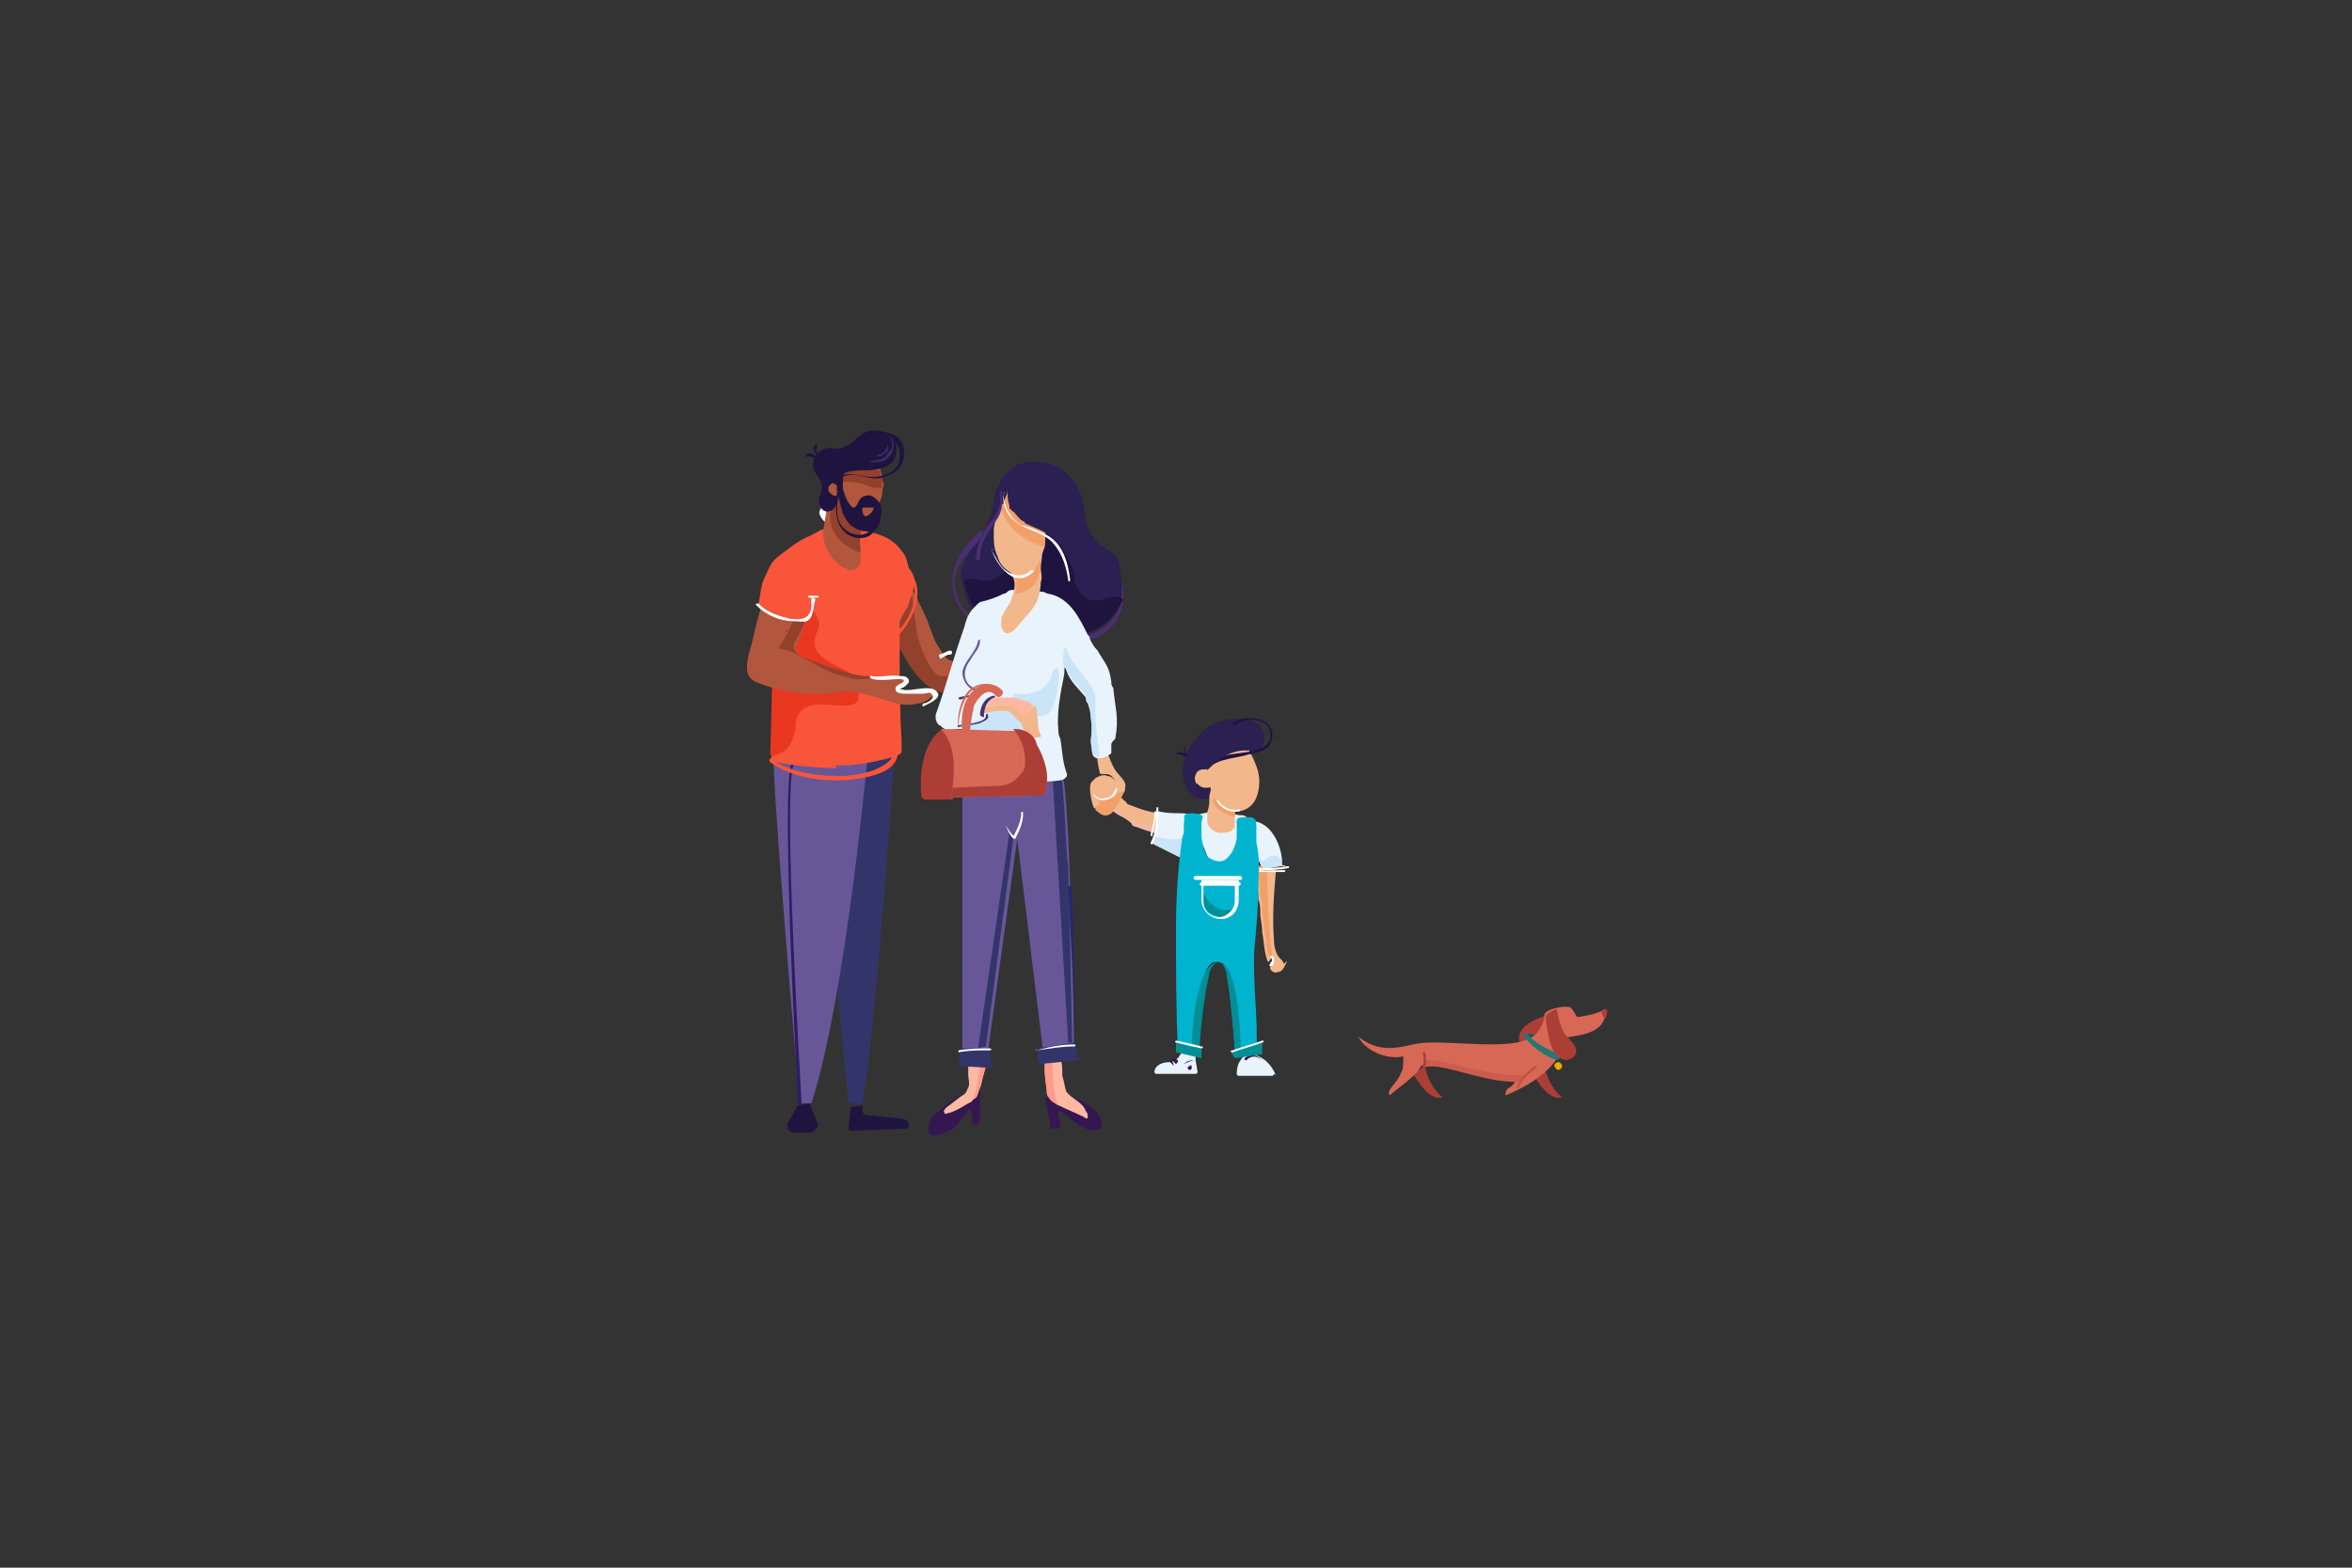 <?xml version="1.0" encoding="utf-8"?>
<!-- Generator: Adobe Illustrator 24.3.0, SVG Export Plug-In . SVG Version: 6.00 Build 0)  -->
<svg version="1.1" id="Layer_1" xmlns="http://www.w3.org/2000/svg" xmlns:xlink="http://www.w3.org/1999/xlink" x="0px" y="0px"
	 viewBox="0 0 120 80" style="enable-background:new 0 0 120 80;" xml:space="preserve">
<rect x="0" y="0" width="120" height="80" fill="#333333" stroke="none"/>
<style type="text/css">
	.st0{fill:#FFFFFF;}
	.st1{fill:#33356A;}
	.st2{fill:#675799;}
	.st3{fill:#2E1D66;}
	.st4{fill:#B2563D;}
	.st5{fill:#93402C;}
	.st6{fill:#F9553A;}
	.st7{fill:#1F1440;}
	.st8{fill:#EA371F;}
	.st9{fill:#372D5E;}
	.st10{fill:#AD3E36;}
	.st11{fill:#4A2F72;}
	.st12{fill:#F2B78B;}
	.st13{fill:#E8F3FC;}
	.st14{fill:#F2A068;}
	.st15{fill:#FFD1C5;}
	.st16{fill:#C9E5F7;}
	.st17{fill:#EFB6AB;}
	.st18{fill:#FFB9A3;}
	.st19{fill:#2A2051;}
	.st20{fill:#D76855;}
	.st21{fill:#341751;}
	.st22{fill:#FF9B8D;}
	.st23{fill:#00B4CF;}
	.st24{fill:#008F96;}
	.st25{fill:#25286A;}
	.st26{fill:#185B57;}
	.st27{fill:#237775;}
	.st28{fill:#CC5D4E;}
	.st29{fill:#C14F40;}
	.st30{fill:#EFA701;}
</style>
<g>
	<path class="st0" d="M42.3,26.7c0.2,0,0.5-0.2,0.5-0.5s-0.2-0.5-0.5-0.5c-0.2,0-0.5,0.2-0.5,0.5C41.9,26.5,42.1,26.7,42.3,26.7z"/>
	<path class="st1" d="M45.7,37.6c0,0-1,15.1-1.7,18.7h-0.7c0,0-1.8-16.8-1-18.4C43.2,36.5,45.7,37.6,45.7,37.6z"/>
	<path class="st2" d="M44.3,38.2c0,0-1.1,12.5-2.9,18.1h-0.6c0,0-1.6-18.2-1.3-18.1C42.5,38.7,44.3,38.2,44.3,38.2z"/>
	<path class="st3" d="M40.7,56.3h0.2c0-0.2-1-16.1-0.4-17.3l-0.1-0.1C39.8,40.1,40.7,55.6,40.7,56.3z"/>
	<path class="st4" d="M52.4,34.5c-0.3,0.3-0.5,0.5-0.9,0.4c-0.3,0-0.5,0-0.8,0c-0.5,0-0.9,0.1-1.3,0.2c-0.7,0.2-1.3,0.4-1.9,0
		c-0.6-0.4-1.1-1.1-1.4-1.7c-0.2-0.4-0.6-0.8-0.8-1.3c-0.1-0.2-0.2-0.5-0.3-0.7c-0.1-0.7,0.4-1.3,1.5-1.4c0.3,0.6,0.7,1.3,0.9,1.9
		c0.1,0.3,0.2,0.5,0.3,0.8c0.1,0.2,0.5,0.8,0.6,0.9c0.2,0.2,1.7,0.5,2.1,0.5c0.8,0,1.1-0.3,1.7,0.1C52.5,34.1,52.8,34.1,52.4,34.5z"
		/>
	<path class="st5" d="M50.7,34.9L50.7,34.9c-0.5,0-0.9,0.1-1.3,0.2c-0.7,0.2-1.3,0.4-1.9,0c-0.6-0.4-1.1-1.1-1.4-1.7
		c-0.2-0.4-0.6-0.8-0.8-1.3l1.2-1.9c0,0,0.2,1.6,0.3,2.2c0.1,0.5,0.7,2.1,1.2,2.1c0.5,0,0.8,0.2,1.6,0.1c0.7-0.1,1.3,0.1,1.3,0.1
		s0,0.2,0.1,0.3C50.9,34.8,50.8,34.9,50.7,34.9z"/>
	<path class="st6" d="M39.3,38.8c0.4,0.2,2.5,0.4,3.2,0.4c0.1,0,0.2,0,0.2,0L41,36.1l-0.7-1.3l-0.3-0.6L39.9,34l-0.2-0.4v-0.1
		l-0.1,1.2l-0.2,3.8L39.3,38.8z"/>
	<path class="st6" d="M42.4,27c-0.5-0.1-0.7,0.2-1.2,0.4s-1.1,0.7-1.5,1c-0.4,0.3-0.5,0.7-0.7,1.1c-0.2,0.4-0.2,0.9-0.3,1.3
		c0,0.1,0,0.2,0.1,0.2c0.1,0.1,0.1,0.1,0.2,0.1c0.6,0.4,1.4,0.5,2.1,0.4c-0.2,0.7-0.8,1.1-1,1.9c-0.1,0.5,0.2,1.2,0.2,1.6
		c0,0.3,0.1,0.6,0.2,0.8c0.3,1,0.6,2,0.8,3c1.4,0.5,2.9,0.2,4.4-0.2c0.1,0,0.1-0.1,0.2-0.1c0.1-0.1,0.1-0.1,0.1-0.2
		c0-0.2,0-0.3,0-0.5c-0.1-1.6-0.1-3.2-0.1-4.9c0-0.2,0-0.3,0-0.5c0-0.1,0-0.2,0-0.4c0-0.1,0-0.2,0-0.3c0-0.2,0.1-0.4,0.1-0.7
		c0-0.1,0.1-0.2,0.1-0.4c0-0.2,0.1-0.4,0.2-0.6c0.1-0.2,0.1-0.4,0.1-0.6c0-0.4-0.1-0.7-0.2-1c-0.3-0.5-0.7-0.9-1.3-1.1
		c-0.3-0.1-0.6-0.2-0.9-0.2c-0.2-0.1-0.5-0.1-0.7-0.2c-0.1-0.1-0.2-0.1-0.3-0.1C42.6,27,42.5,27.1,42.4,27z"/>
	<path class="st4" d="M43.9,28.2c0,0.3,0.1,0.6-0.2,0.8c-0.1,0.1-0.3,0.1-0.4,0.1c-0.1-0.1-0.2-0.1-0.4-0.2c-0.5-0.4-0.9-1-0.9-1.7
		c0-0.4,0.3-1.5,0.2-1.9l0.5-0.2l0.1-0.1L44,27C43.8,27.3,43.9,27.8,43.9,28.2L43.9,28.2z"/>
	<path class="st5" d="M43.9,28.2c-2.2-0.8-1.4-2.6-1.4-2.6c0.1-0.2,0.1-0.3,0.1-0.4l0.1-0.1L44,27C43.8,27.3,43.9,27.8,43.9,28.2z"
		/>
	<path class="st4" d="M45,25.3c-0.1,0.3-0.2,0.5-0.4,0.7c-0.3,0.2-0.8,0.2-1.1-0.1c-0.2-0.2-0.3-0.4-0.4-0.7
		c-0.1-0.3-0.2-0.5-0.2-0.8c0-0.2,0-0.5,0.1-0.7h0.1l1.8,0.1c0,0.2,0.1,0.4,0.1,0.5c0,0.1,0,0.2,0.1,0.4C45,25,45,25.2,45,25.3z"/>
	<path class="st5" d="M45,24.9c-0.2,0-0.5,0-0.7-0.1c-0.7-0.3-1.3-0.2-1.3-0.2l0.1-0.7l1.8,0.1c0,0.2,0.1,0.4,0.1,0.5
		C45,24.6,45,24.7,45,24.9z"/>
	<path class="st7" d="M42.7,24.9c-0.1-0.3,0.2-0.7,0.5-0.8c0.3-0.1,0.7-0.1,1-0.1c0.5,0,1.1-0.1,1.4-0.5c0.2-0.4,0.2-0.9-0.1-1.2
		s-0.8-0.4-1.2-0.3c-0.4,0.1-0.7,0.5-1,0.7c-0.2,0.1-0.4,0.2-0.6,0.2s-0.4-0.1-0.6,0c-0.5,0.1-0.8,0.8-0.5,1.2
		c0.1,0.2,0.2,0.3,0.3,0.5c0.1,0.2,0,0.5-0.1,0.8c-0.1,0.3,0.1,0.7,0.4,0.7c0.2,0,0.3-0.1,0.4-0.2c0.1-0.2,0.1-0.3,0.1-0.5
		c0-0.2,0-0.4,0.1-0.5V24.9z"/>
	<path class="st7" d="M41.8,23.4c-0.2-0.2-0.4-0.5-0.2-0.7c0-0.1,0.1,0,0.1,0.1C41.6,22.9,41.7,23.2,41.8,23.4
		C41.9,23.3,41.9,23.4,41.8,23.4z"/>
	<path class="st7" d="M41.6,23.4c-0.1-0.1-0.3-0.1-0.4-0.1c-0.1,0.1-0.1-0.1-0.1-0.1c0.2-0.1,0.4-0.1,0.5,0.1
		C41.7,23.3,41.7,23.4,41.6,23.4z"/>
	<path class="st7" d="M43.1,23.9c-0.1,0.4-0.1,0.7-0.1,1.1c0.1,0.4,0.2,0.7,0.5,0.9h0.1l0.1-0.1c0.1-0.2,0.2-0.5,0.5-0.5
		c0.2-0.1,0.5,0.1,0.7,0.4c0.1,0.2,0.1,0.5,0,0.8c0,0.2-0.1,0.4-0.2,0.5c-0.2,0.2-0.7,0.1-1,0c-0.1-0.1-0.2-0.1-0.3-0.2
		c-0.2-0.2-0.3-0.4-0.4-0.6c-0.2-0.7-0.4-1.4-0.2-2L43.1,23.9z"/>
	<path class="st4" d="M42.7,24.8c-0.1-0.1-0.2-0.2-0.3-0.1c-0.1,0.1-0.2,0.2-0.1,0.4c0.1,0.1,0.2,0.2,0.3,0.2c0.1,0,0.1,0,0.1,0
		V24.8z"/>
	<path class="st4" d="M44.5,25.9h-0.4c-0.1,0-0.1,0-0.1,0.1c0,0.2,0.1,0.6,0.5,0.1C44.6,25.9,44.6,25.9,44.5,25.9z"/>
	<path class="st7" d="M44,56.4v0.2c0,0.2,0.1,0.3,0.2,0.3l1.9,0.2c0.1,0,0.1,0.1,0.2,0.1c0.1,0.1,0.1,0.4-0.1,0.4l-2.8,0.1
		c-0.1,0-0.1-0.1-0.1-0.2l0.1-1L44,56.4z"/>
	<path class="st7" d="M41.3,56.3l0.4,1c0.1,0.2-0.1,0.4-0.3,0.5h-0.9c-0.2,0-0.4-0.2-0.3-0.5l0.5-0.9L41.3,56.3z"/>
	<path class="st8" d="M41.4,31.2c0.1-0.2,0.4,0.5,0.4,0.6c0,0.2-0.1,0.4-0.2,0.7c-0.3,1,1,1.4,1.7,1.8c0.1,0.1,0.1,0.1,0.1,0.2
		l-0.1,0.1c-0.5,0.1-1-0.1-1.5-0.1c-0.5-0.1-1.1-0.2-1.6-0.4C40,34,39.9,34,39.8,33.8c-0.2-0.4,0.1-0.8,0.3-1.2
		c0.1-0.2,0.2-0.4,0.4-0.4c0.1-0.1,0.2-0.1,0.3-0.2c0.1-0.1,0.2-0.2,0.4-0.3C41.2,31.5,41.3,31.4,41.4,31.2
		C41.4,31.2,41.4,31.2,41.4,31.2z"/>
	<path class="st8" d="M39.3,38.5c0.1,0.1,0.2,0.1,0.3,0c0.5-0.1,0.8-0.5,0.9-1c0.1-0.2,0.1-0.5,0.1-0.7c0.4-1.3,1.7-0.7,2.7-0.8
		c0.5-0.1,0.5-0.2,0.5-0.7c-1.8-0.3-2.8-0.4-3.5-0.5c-0.1,0-0.1,0-0.2,0c-0.3,0-0.5-0.1-0.7-0.1L39.3,38.5z"/>
	<path class="st7" d="M44.6,22c0.5,0,1,0.1,1.3,0.4c0.3,0.4,0.3,0.9,0.1,1.3c-0.2,0.4-0.7,0.6-1.1,0.7c-0.8,0.1-1.4-0.5-2.2,0.1
		c-0.1,0.1-0.1-0.1-0.1-0.1c0.8-0.5,1.5,0.1,2.3-0.1c0.5-0.1,1-0.4,1-1c0.1-0.8-0.7-1.1-1.4-1.1C44.6,22.1,44.6,22,44.6,22z"/>
	<path class="st7" d="M44.7,26.8c-0.1,0.7-0.9,0.8-1.4,0.5c-0.7-0.4-0.7-1.3-0.6-2.1c0-0.1,0.1-0.1,0.1,0c-0.1,0.5-0.2,1.3,0.2,1.7
		c0.4,0.5,1.4,0.6,1.6-0.2C44.6,26.7,44.7,26.7,44.7,26.8z"/>
	<path class="st9" d="M45.3,22.2c0.3,0.2,0.4,0.5,0.2,0.9c-0.2,0.4-0.5,0.5-1,0.5c-0.1,0-0.1-0.1,0-0.1c0.3,0,0.7-0.1,0.8-0.4
		C45.6,22.9,45.6,22.5,45.3,22.2C45.2,22.3,45.3,22.2,45.3,22.2z"/>
	<path class="st9" d="M45.3,22.6c0,0.2,0.1,0.4-0.1,0.5c-0.1,0.1-0.2,0.2-0.4,0.2c-0.1,0-0.1-0.1,0-0.1c0.2,0,0.3-0.1,0.4-0.3
		C45.3,22.8,45.3,22.7,45.3,22.6C45.3,22.5,45.3,22.5,45.3,22.6z"/>
	<path class="st0" d="M41.3,30.4c0.1,0,0.3,0,0.4,0c0.1,0,0.1,0.1,0,0.1c-0.1,0-0.3,0-0.4,0C41.2,30.5,41.2,30.4,41.3,30.4z"/>
	<path class="st4" d="M47.6,35.5c-0.2,0.2-0.5,0.4-0.8,0.4c-0.7,0.2-1.4-0.1-2-0.3c-0.5-0.1-1-0.3-1.4-0.3c-0.4,0-0.8,0-1.1,0.1
		c-1.2,0.1-2.4-0.1-3.5-0.5c-0.2-0.1-0.3-0.1-0.4-0.2c-0.4-0.3-0.3-0.8-0.2-1.3c0.3-1,0.4-1.9,0.8-2.8l1.3,0.4l0.5,0.2l0.2,0.1
		c0.1,0,0.2,0.1,0.2,0.1c0,0,0,0.1-0.1,0.1c-0.2,0.7-0.1,0.7-0.4,1.3c-0.1,0.1-0.1,0.2-0.1,0.4c0.1,0.2,0.2,0.3,0.4,0.4
		c0.4,0.2,0.8,0.3,1.3,0.5c0.7,0.2,1.4,0.5,2.1,0.5c0.1,0,0.1,0,0.2,0c0.6,0,1.2-0.1,1.7,0.1c0.1,0,0.1,0.2,0,0.2
		c-0.1,0.1-0.2,0.1-0.4,0.2c-0.1,0.1-0.1,0.2,0.1,0.2c0.5,0,1.1,0,1.6,0.1C47.7,35.3,47.7,35.5,47.6,35.5z"/>
	<path class="st5" d="M44.5,34.6c-0.5,0.1-1,0.1-1.5-0.1c-1.1-0.2-2.4-1.4-3.3-1.4c-0.9,0.1,0,0,0,0c0.3-0.4,0.8-1.4,0.9-1.8
		l0.1,0.1l0.4,0.2c-0.2,0.5-0.2,0.5-0.5,1.1c-0.1,0.1-0.1,0.2-0.1,0.4c0.1,0.2,0.2,0.3,0.4,0.4c0.4,0.2,0.8,0.3,1.3,0.5
		c0.7,0.2,1.4,0.5,2.1,0.5C44.4,34.6,44.4,34.6,44.5,34.6z"/>
	<path class="st0" d="M41.6,30.6c-0.1,0.3-0.1,0.8-0.3,1c-0.2,0.2-0.5,0.1-0.8,0.1c-0.7,0-1.4-0.3-1.9-0.8c-0.1-0.1,0-0.1,0.1-0.1
		c0.4,0.4,0.9,0.6,1.4,0.7c0.2,0.1,0.5,0.1,0.8,0c0.4-0.1,0.5-0.6,0.5-1C41.4,30.5,41.6,30.5,41.6,30.6z"/>
	<path class="st6" d="M39.1,31.1c0,0,0.8,0.5,1.6,0.5c0.8,0,0.7-0.8,0.7-0.8l-2.5-0.2l-0.1,0.3L39.1,31.1z"/>
	<path class="st6" d="M45.4,32.1c0.1,0.1,0.2,0.1,0.2,0.1c0.2-0.2,0.3-0.5,0.4-0.7c0.1-0.2,0.2-0.4,0.3-0.5c0.1-0.3,0.2-0.6,0.3-0.9
		c0.1-0.5,0.1-0.8-0.4-1.3c-2-1.9-0.8-0.3-1,0.1C44.9,29.5,44.9,30.3,45.4,32.1z"/>
	<path class="st6" d="M39.3,38.9c1.1,0.8,2.7,1,4,0.9c0.8-0.1,2.4-0.3,2.5-1.3c0-0.1-0.2-0.2-0.2-0.1c-0.1,0.5-0.6,0.7-1,0.9
		c-0.6,0.2-1.2,0.3-1.8,0.3c-1.2,0-2.5-0.2-3.5-0.9C39.3,38.7,39.2,38.8,39.3,38.9z"/>
	<path class="st6" d="M46.4,29.4c0.7,1-0.1,2.6-1,3.1c-0.1,0.1,0,0.2,0.1,0.2c0.9-0.6,1.8-2.4,1-3.4C46.5,29.2,46.3,29.3,46.4,29.4z
		"/>
	<path class="st0" d="M48,33.6c0.2-0.1,0.3-0.2,0.5-0.2c0.1,0,0.1-0.2,0-0.2c-0.2,0-0.4,0.2-0.6,0.2C47.9,33.5,48,33.7,48,33.6z"/>
	<path class="st0" d="M44.4,34.6c0.2,0.1,0.4,0.1,0.7,0.1c0.1,0,1-0.1,1,0c0.1,0.2-0.5,0.2-0.4,0.5c0,0.2,0.4,0.2,0.5,0.2
		c0.3,0,0.6,0,0.9,0c0.1,0,0.4-0.1,0.4,0c0.3,0.2-0.2,0.5-0.4,0.5c-0.1,0.1,0,0.2,0.1,0.1c0.2-0.1,0.9-0.4,0.6-0.7
		c-0.3-0.4-1.3,0-1.7-0.1c-0.4-0.1-0.1,0,0.1-0.2c0.1-0.1,0.1-0.1,0.1-0.1c0.1-0.1,0.1-0.2,0-0.3c-0.1-0.1-0.2-0.1-0.4-0.1
		c-0.5-0.1-1,0.1-1.4,0C44.4,34.4,44.4,34.6,44.4,34.6z"/>
	<path class="st5" d="M40.2,32.2C40.2,32.2,40.2,32.2,40.2,32.2C40.2,32.2,40.1,32.2,40.2,32.2L40.2,32.2L40.2,32.2L40.2,32.2
		L40.2,32.2L40.2,32.2L40.2,32.2L40.2,32.2L40.2,32.2L40.2,32.2L40.2,32.2L40.2,32.2L40.2,32.2L40.2,32.2L40.2,32.2L40.2,32.2
		l-0.1-0.1v0.1C40.1,32.3,40.1,32.3,40.2,32.2C40.1,32.3,40.1,32.3,40.2,32.2C40.2,32.3,40.2,32.2,40.2,32.2z M40.1,32.1L40.1,32.1
		L40.1,32.1L40.1,32.1L40.1,32.1z M40.2,32.3C40.2,32.3,40.1,32.3,40.2,32.3C40.1,32.3,40.1,32.3,40.2,32.3L40.2,32.3
		C40.1,32.3,40.1,32.3,40.2,32.3c-0.1-0.1-0.1-0.1-0.1-0.1c0,0,0,0,0.1,0l0,0V32.3L40.2,32.3L40.2,32.3L40.2,32.3L40.2,32.3
		L40.2,32.3L40.2,32.3L40.2,32.3L40.2,32.3L40.2,32.3L40.2,32.3L40.2,32.3L40.2,32.3L40.2,32.3C40.1,32.2,40.1,32.2,40.2,32.3
		L40.2,32.3C40.1,32.2,40.1,32.2,40.2,32.3L40.2,32.3L40.2,32.3C40.2,32.2,40.2,32.2,40.2,32.3L40.2,32.3L40.2,32.3
		C40.1,32.2,40.1,32.2,40.2,32.3C40.1,32.2,40.1,32.2,40.2,32.3L40.2,32.3C40.1,32.2,40.1,32.2,40.2,32.3
		C40.1,32.2,40.1,32.2,40.2,32.3L40.2,32.3C40.2,32.2,40.2,32.2,40.2,32.3C40.2,32.2,40.2,32.2,40.2,32.3
		C40.2,32.2,40.2,32.2,40.2,32.3z"/>
	<path class="st5" d="M40.1,32.3L40.1,32.3L40.1,32.3L40.1,32.3L40.1,32.3L40.1,32.3L40.1,32.3z"/>
	<path class="st5" d="M40.1,32.3L40.1,32.3L40.1,32.3L40.1,32.3z M40.1,32.3L40.1,32.3L40.1,32.3L40.1,32.3L40.1,32.3z"/>
	<path class="st5" d="M40.1,32.3L40.1,32.3L40.1,32.3C40.1,32.2,40.1,32.3,40.1,32.3z M40.1,32.3L40.1,32.3L40.1,32.3z"/>
	<path class="st5" d="M40.1,32.2C40.1,32.3,40.1,32.3,40.1,32.2C40.1,32.3,40.1,32.3,40.1,32.2z"/>
	<path class="st5" d="M40.1,32.3C40.1,32.3,40.2,32.3,40.1,32.3C40.2,32.3,40.2,32.3,40.1,32.3C40.2,32.3,40.2,32.3,40.1,32.3
		C40.1,32.2,40.1,32.2,40.1,32.3C40.2,32.2,40.2,32.2,40.1,32.3C40.2,32.2,40.2,32.2,40.1,32.3z M40.2,32.2
		C40.1,32.2,40.1,32.2,40.2,32.2L40.2,32.2z"/>
	<path class="st10" d="M48.1,37.2c0,0-1.3,0.6-1.1,3.4c0,0.1,0.1,0.2,0.2,0.2h1.4l0.7-1l-0.1-2L48.1,37.2z"/>
	<path class="st2" d="M49.1,53.7h1.3l1.5-10.9l1.3,10.7l1.6-0.2c0,0-0.2-13-0.6-13.7l-3.7,0.1l-1.4,1V53.7z"/>
	<path class="st11" d="M52.2,39.7v0.9c-0.1,0-0.1,0-0.2,0v-0.9H52.2z"/>
	<path class="st12" d="M65.6,49.2c-0.1,0.2-0.2,0.4-0.4,0.4c-0.2,0.1-0.4-0.1-0.4-0.2c0-0.1,0.1-0.2,0.1-0.2c0.1-0.1,0.1-0.2,0-0.2
		c0-0.1-0.1-0.1-0.1,0c0,0-0.1,0.1-0.1,0.1c-0.2-0.4-0.2-1-0.3-1.5c0-0.4-0.1-0.7-0.1-1c0-0.2,0-0.5-0.1-0.7c0-0.5-0.1-1-0.1-1.5
		c0-0.1,0-0.2,0-0.2l1,0.2c-0.1,1.2-0.2,2.4-0.1,3.6c0,0.3,0.1,0.7,0.3,0.9c0.1,0.1,0.2,0.2,0.2,0.3C65.7,49,65.7,49,65.6,49.2z"/>
	<path class="st13" d="M63.6,41.7c-0.1-0.1-0.2-0.1-0.3-0.1c-0.2,0-0.4-0.1-0.7-0.1c-0.5-0.1-0.9-0.1-1.6,0.1l0.1,0.1
		c0,0.2,0,0.5,0.1,0.8c0,0.2,0,0.4,0.1,0.5c0.1,0.2,0.2,0.4,0.3,0.7c0.1,0.2,0.2,0.4,0.4,0.5c0.2,0.1,0.4,0.2,0.6,0.2
		c0.3,0,0.5-0.2,0.7-0.5c0.2-0.2,0.2-0.5,0.3-0.8c0.1-0.2,0.1-0.5,0.1-0.7C63.8,42.1,63.8,41.8,63.6,41.7z"/>
	<path class="st14" d="M64.9,48.8c0,0-0.1,0.1-0.1,0.1c-0.2-0.4-0.2-1-0.3-1.5c0-0.4-0.1-0.7-0.1-1c0-0.2,0-0.5-0.1-0.7
		c0-0.5-0.1-1-0.1-1.5l0.4-0.1C64.7,44.1,64.6,46.2,64.9,48.8z"/>
	<path class="st0" d="M64.3,44.5c0.4,0,0.8,0,1.2,0c0.1,0,0.1-0.1,0-0.1c-0.4,0-0.8,0.1-1.2,0C64.2,44.4,64.2,44.5,64.3,44.5z"/>
	<path class="st13" d="M65.5,44.2c0,0-0.1,0-0.1,0c-0.2,0-0.5,0.1-0.8,0.1c-0.1,0-0.2,0-0.2-0.1c-0.1-0.1-0.1-0.1-0.1-0.1
		c0-0.1-0.1-0.2-0.1-0.2c0-0.1,0-0.2-0.1-0.2c0-0.1-0.1-0.2-0.1-0.3c0-0.1,0-0.1,0-0.1c-0.1-0.5-0.1-1-0.3-1.4c1-0.1,1.6,1,1.7,1.9
		c0,0.1,0,0.1,0,0.1c0,0.1,0,0.1,0,0.2S65.5,44.1,65.5,44.2C65.6,44.1,65.6,44.2,65.5,44.2z"/>
	<path class="st15" d="M59.3,42.6C59.3,42.6,59.3,42.7,59.3,42.6L59.3,42.6L59.3,42.6z"/>
	<path class="st16" d="M65.5,44.2c0,0-0.1,0-0.1,0c-0.2,0-0.5,0.1-0.8,0.1c-0.1,0-0.2,0-0.2-0.1c-0.1-0.1-0.1-0.1-0.1-0.1
		c0-0.1-0.1-0.2-0.1-0.2c0-0.1,0-0.2-0.1-0.2c0-0.1-0.1-0.2-0.1-0.3c0-0.1,0-0.1,0-0.1c0.1,0.2,0.4,0.8,0.5,0.6
		c0.2-0.2,0.5-0.3,0.7-0.2c0.1,0.1,0.1,0.1,0.2,0.1c0,0.1,0,0.1,0,0.2c0,0.1,0,0.1,0,0.2C65.6,44.1,65.6,44.2,65.5,44.2z"/>
	<path class="st12" d="M59.3,41.5v1.1l0,0l0,0c-0.4-0.1-0.8-0.2-1.3-0.4c-0.4-0.1-0.1-0.1-0.4-0.3c-0.4-0.3-0.4-0.2-0.8-0.5
		c-0.1-0.1,0.1-0.1,0.1-0.2c0,0,0,0,0-0.1s0-0.2,0.1-0.2c0.1-0.1,0.1-0.1,0.2-0.2l0.1,0.1c0.5,0.4-0.1,0.1,0.4,0.3
		S58.8,41.5,59.3,41.5z"/>
	<path class="st0" d="M64.3,44.4c0.5,0,1,0,1.4-0.1c0.1,0,0.1-0.1,0-0.1c-0.5,0.1-1,0.1-1.4,0.1C64.2,44.2,64.2,44.4,64.3,44.4z"/>
	<path class="st17" d="M59.2,42.2c0,0,0,0.2,0.1,0.4c-0.4-0.1-0.8-0.2-1.3-0.4c-0.4-0.1-0.1-0.1-0.4-0.3c-0.4-0.3-0.4-0.2-0.8-0.5
		c-0.1-0.1,0.1-0.1,0.1-0.2c0,0,0,0,0-0.1C57,41.4,57.3,42.1,59.2,42.2z"/>
	<path class="st13" d="M60.5,42.3c-0.1,0.1,0.1,0.3,0,0.4c-0.1,0.3-0.1,0.7-0.2,1.1c-0.4-0.2-1-0.5-1.4-0.7
		c-0.1-0.1-0.1-0.1-0.1-0.2c0-0.1,0.1-0.1,0.1-0.2c0.1-0.4,0.1-0.7,0.1-1.1c0-0.1,0.1-0.2,0.1-0.2c0.4,0.1,0.8,0.1,1.2,0.1
		c0.2,0,0.5,0.1,0.7,0.1C60.9,41.8,60.7,42.1,60.5,42.3z"/>
	<path class="st18" d="M56,38.4L56,38.4L56,38.4z"/>
	<path class="st12" d="M57.4,40.2c0,0.1,0,0.1,0,0.1s-0.1,0.2-0.1,0.2c-0.1,0.2-0.2,0.5-0.4,0.7c-0.1,0.1-0.1,0.2-0.1,0.2
		c-0.1,0.1-0.2,0.2-0.4,0.2s-0.3-0.1-0.4-0.2c0,0-0.1,0-0.1-0.1v-0.1c0.1-0.2,0.1-0.5,0.1-0.7c0.2,0,0.5-0.1,0.7-0.2
		c0.1-0.1,0.1-0.1,0.1-0.2c0.1-0.1,0.1-0.2,0.1-0.2c0-0.1-0.1-0.2-0.2-0.3c-0.1-0.1-0.2-0.1-0.4-0.1c0,0-0.1,0-0.1,0
		c-0.1,0-0.1-0.1-0.1-0.1c-0.1-0.4-0.1-0.7-0.2-1.1c0.2-0.1,0.4-0.1,0.5-0.1c0.2,0.4,0.3,0.8,0.5,1.1C57.2,39.7,57.5,39.9,57.4,40.2
		z"/>
	<path class="st11" d="M54.8,26c0.1,0.6,0.4,1.1,0.8,1.6c0.5,0.5,1.2,0.8,1.4,1.5c0.2,0.7,0.4,1.6-0.1,2.3c-0.4,0.7-1.2,1.1-2,1.1
		c-0.1,0-0.1,0.2,0,0.2c1.5,0.1,2.6-1.2,2.4-2.6c-0.1-0.8-0.4-1.4-1-1.9c-0.7-0.5-1.3-1.1-1.4-2C54.9,25.9,54.8,25.9,54.8,26z"/>
	<path class="st11" d="M50,27.1c-0.5,0.5-1.1,1.1-1.3,1.9c-0.3,1,0,1.9,0.8,2.6c0.1,0.1,0.2-0.1,0.1-0.1c-0.8-0.6-1.1-1.7-0.7-2.6
		c0.3-0.5,0.8-1,1.2-1.5C50.2,27.1,50.1,27,50,27.1z"/>
	<path class="st19" d="M57.2,30.7c0,0.1-0.1,0.1-0.1,0.2c-0.4,0.8-1.1,1.4-1.9,1.5c-0.5,0.1-1.1,0-1.6-0.1c-0.4-0.1-0.7-0.1-1-0.1
		l-2.8-0.9c-0.4-0.4-0.6-1-0.7-1.5c-0.1-0.4-0.1-0.7,0.1-1.1c0.1-0.1,0.1-0.3,0.2-0.4c0-0.1,0.1-0.1,0.1-0.2
		c0.2-0.2,0.4-0.4,0.5-0.6c0.1-0.1,0.1-0.1,0.1-0.2c0.5-0.7,0.5-1.4,0.7-2.2c0-0.1,0.1-0.2,0.1-0.2s0.1-0.1,0.1-0.2
		c0.1-0.2,0.2-0.4,0.4-0.6s0.4-0.2,0.5-0.4c0.7-0.2,1.4-0.2,2,0.1c0.6,0.3,1.1,0.9,1.3,1.6c0.2,0.7,0.1,1.4,0.5,1.9
		c0.3,0.5,0.8,0.7,1.3,1.1C57.2,29.1,57.3,29.9,57.2,30.7z"/>
	<path class="st1" d="M54.1,39.6h-0.4l0.8,13.6h0.2l-0.1-5c0,0-0.1-4.1-0.1-4.1C54.4,44.1,54.3,39.7,54.1,39.6z"/>
	<path class="st7" d="M57.3,30.6c0,0.1-0.1,0.1-0.1,0.2c-0.4,0.8-1.1,1.4-1.9,1.5c-0.5,0.1-1.1,0-1.6-0.1c-0.4-0.1-0.7-0.1-1-0.1
		l-2.8-0.9c-0.4-0.4-0.6-1-0.7-1.5c0.1-0.2,0.4-0.2,0.7-0.1c1.1,0.3,1.6-0.8,1.6-1.1c-0.1-0.2,1.9-1.2,1.9-1.2s0.4-0.3,0.8,0.5
		c0.5,0.7,0.6,1.2,0.6,1.7s0.7,1.4,1.4,1.1C56.7,30.4,57.2,30.4,57.3,30.6z"/>
	<path class="st13" d="M56.7,38.1c0,0.1,0,0.2,0,0.3c0,0.1-0.1,0.1-0.1,0.1c-0.1,0.1-0.1,0.1-0.1,0.1c-0.1,0-0.2,0.1-0.4,0.1
		c-0.1,0-0.2,0-0.3-0.1c-0.1-0.1-0.1-0.4-0.1-0.4c-0.1-0.5,0-0.4,0-1c0-0.1,0-0.2,0-0.2c-0.1-0.6,0-0.5-0.2-1.1
		c-0.1-0.1-0.1-0.2-0.1-0.3c-0.4-0.5-0.8-0.8-1-1.4c0-0.1-0.1-0.1-0.1-0.2c0,0.1,0,0.1,0,0.2c0,0.1,0,0.1,0,0.2
		c-0.2,1-0.4,2-0.3,2.9c0,0.1,0,0.2,0.1,0.4c0.1,0.6,0.1,1.1,0.3,1.7c0.1,0.2,0,0.3-0.2,0.4c-0.5,0.1-1.1,0.1-1.7,0.1
		c-0.1,0-0.2,0-0.3,0s-0.2,0-0.3,0c-0.7-0.1-1.3-0.2-1.9-0.4c-0.1-0.1-0.2-0.1-0.3-0.1c-0.2-0.2-0.2-0.5-0.2-0.8c0-0.2,0-0.4,0-0.7
		c0-0.2,0-0.4-0.1-0.5c-0.1-0.2-0.4-0.2-0.5-0.2c-0.2,0-0.5,0.1-0.7,0C48,37.1,48,37,47.9,37c-0.2-0.2-0.2-0.5-0.1-0.7
		c0.5-1.4,0.9-2.9,1.4-4.3c0.1-0.4,0.2-0.7,0.5-1c0.1-0.1,0.1-0.1,0.2-0.2c0.1-0.1,0.2-0.1,0.2-0.1c0.4-0.1,0.7-0.2,1.1-0.4
		c0.1,0,0.2-0.1,0.2-0.1c0.1-0.1,0.2-0.1,0.4-0.1c0.1,0,0.2-0.1,0.4-0.1c0.1,0,0.2,0,0.4,0.1c0.2,0,0.4,0.1,0.6,0.1
		c0.1,0,0.2,0.1,0.3,0.1c1.1,0.2,1.6,1.3,2,2.1c0.1,0.1,0.1,0.1,0.1,0.2c0.1,0.2,0.2,0.4,0.4,0.6c0.4,0.7,0.6,0.8,0.7,1.6
		c0,0.1,0,0.2,0.1,0.3c0.1,1.1,0.3,1.5,0.1,2.6C56.7,37.9,56.7,37.9,56.7,38.1z"/>
	<path class="st14" d="M57.4,40.3c0,0.1-0.1,0.2-0.1,0.2c-0.1,0.2-0.2,0.5-0.4,0.7c-0.1,0.1-0.1,0.2-0.1,0.2
		c-0.1,0.1-0.2,0.2-0.4,0.2s-0.3-0.1-0.4-0.2c0,0-0.1,0-0.1-0.1v-0.1c0.1-0.2,0.1-0.5,0.1-0.7c0.2,0,0.5-0.1,0.7-0.2
		C56.9,40.5,57.2,40.5,57.4,40.3z"/>
	<path class="st16" d="M52.1,37.5l0.4-0.3L51.8,36l-1.3,0.2l-0.3,0.5l-1,0.2l0.1,0.6L52.1,37.5z"/>
	<path class="st16" d="M51.8,35.4c0.5,0.1,1.7,0,1.9-1.1c0,0,0.2-0.4,0.3-0.1c0.1,0.4-0.1,1.8-0.5,2.2c-0.4,0.4-1.6-0.1-1.8-0.8
		C51.6,35.5,51.7,35.4,51.8,35.4z"/>
	<path class="st12" d="M53.1,29c0,0.2,0.1,0.5,0,0.7c0,0.4-0.1,0.7-0.2,1c-0.1,0.2-0.3,0.5-0.5,0.7c-0.2,0.2-0.4,0.5-0.7,0.8
		c-0.2,0.1-0.4,0.2-0.5,0c-0.2-0.2-0.1-0.5-0.1-0.7c0.1-0.2,0.2-0.4,0.4-0.7c0.1-0.1,0.1-0.3,0.2-0.5c0.1-0.4,0.1-0.7-0.1-1
		c0-0.1-0.1-0.2-0.1-0.2l1.5-1.3C53.3,28.2,53.1,28.6,53.1,29z"/>
	<path class="st14" d="M51.8,30.3c0.1-0.4,0.1-0.7-0.1-1l1.3-1.1C53.4,30,52.1,30.3,51.8,30.3z"/>
	<path class="st12" d="M53.3,27.9c-0.1,0.3-0.2,0.6-0.3,0.8c-0.1,0.1-0.1,0.2-0.2,0.4c-0.3,0.3-0.8,0.4-1.1,0.2
		c-0.4-0.2-0.7-0.5-0.8-0.9c-0.2-0.4-0.2-0.8-0.2-1.3c0-0.5,0.3-1,0.5-1.5c0.2-0.3,0.3-0.5,0.4-0.7l1.5,0.7
		C53.3,26.4,53.4,27.1,53.3,27.9z"/>
	<path class="st14" d="M53.3,27.9c-1.7-0.4-2.2-1.7-2.3-2.2c0.2-0.3,0.3-0.5,0.4-0.7l1.5,0.7C53.3,26.4,53.4,27.1,53.3,27.9z"/>
	<path class="st19" d="M50.3,27.7c-0.1-0.8,0.5-1.3,0.8-1.9c0,0,0-0.1,0.1-0.1c0-0.2,0.2-0.4,0.2-0.7v-0.1c0-0.1,0-0.1,0.1-0.2
		c0,0.1-0.1,0.1-0.1,0.2v0.1c0,0.3,0,0.5,0.1,0.8c0,0,0,0,0,0.1c0,0.1,0.1,0.1,0.1,0.1s0,0.1,0.1,0.1c0.2,0.2,0.3,0.4,0.5,0.5
		c0,0,0.1,0,0.1,0.1c0.4,0.2,1,0.4,1.4,0.7c0.5,0.4,0.8,1.1,1.1,1.8c0.3-0.1,0.5-0.4,0.5-0.7c0-0.3-0.1-0.7-0.3-0.9
		c-0.7-1.2-1.4-2.5-2.6-3.1c-0.1-0.1-0.2-0.1-0.4-0.1s-0.2,0.1-0.4,0.1c-0.2,0.1-0.4,0.4-0.4,0.5c0,0.1-0.1,0.1-0.1,0.2
		c0,0.1,0,0.2-0.1,0.2c-0.1,0.8-1.3,1.6-0.5,2.5L50.3,27.7z"/>
	<path class="st0" d="M51.2,25.2c-0.1,0.9,0.5,1.5,1.3,1.8c0.5,0.2,1,0.4,1.3,0.8c0.4,0.5,0.6,1.1,0.7,1.8c0,0.1,0.1,0.1,0.1,0
		c-0.1-0.9-0.4-1.9-1.2-2.3c-0.4-0.2-0.8-0.4-1.3-0.5C51.5,26.4,51.2,25.8,51.2,25.2C51.3,25.1,51.2,25.1,51.2,25.2z"/>
	<path class="st11" d="M51,25.2c0.1,0.4,0,0.7-0.2,1.1c-0.1,0.2-0.4,0.4-0.5,0.7c-0.3,0.5-0.5,1-0.5,1.5c0,0.1,0.2,0.1,0.2,0
		c0-0.8,0.4-1.3,0.8-1.9c0.3-0.4,0.4-0.9,0.3-1.4C51.2,25,51,25,51,25.2z"/>
	<path class="st20" d="M53.3,40.5c0,0.1-0.1,0.1-0.2,0.1l-4.6,0.1c0,0,0.1-0.2,0.1-0.5c0.1-0.8,0.2-2.2-0.6-3l3.6,0.1h0.1
		c0.5,0,1,0.3,1.1,0.8C53.3,38.7,53.6,39.6,53.3,40.5z"/>
	<path class="st18" d="M53.1,37.6C53,37.6,53,37.6,53.1,37.6c-0.2,0-0.4,0.1-0.5,0c-0.2-0.1-0.4-0.4-0.5-0.7
		c-0.1-0.1-0.2-0.2-0.4-0.4c0-0.1-0.1-0.1-0.1-0.1c0,0-0.1-0.1-0.1-0.1c-0.4-0.1-0.9,0-1.3,0.1c0-0.1,0-0.2,0.1-0.3
		c0.1-0.2,0.2-0.4,0.4-0.5c0.2,0,0.4,0,0.5,0c0.1,0,0.3,0,0.4,0c0.2,0,0.5,0.1,0.8,0.2c0.1,0,0.2,0.1,0.2,0.1l0.1,0.1
		c0.1,0.1,0.1,0.2,0.1,0.4c0.1,0.4,0,0.8,0.2,1.1C53.1,37.5,53.1,37.6,53.1,37.6z"/>
	<path class="st19" d="M62,40.6c-0.2,0.2-0.7,0.2-1,0.1c-0.3-0.2-0.5-0.5-0.6-0.8c-0.1-0.4-0.1-0.7,0-1c0.2-0.7,0.6-1.3,1.1-1.7
		s1.3-0.6,1.9-0.5c0.4,0.1,0.7,0.1,0.9,0.4c0.2,0.2,0.3,0.7,0.1,1c-0.1,0.2-0.3,0.2-0.5,0.3c-0.2,0.1-0.4,0.1-0.6,0.1
		c-0.3,0.1-0.7,0.2-0.9,0.4c-0.2,0.1-0.4,0.3-0.5,0.5C61.8,39.6,61.9,40.1,62,40.6L62,40.6z"/>
	<path class="st12" d="M61.9,39.4c-0.2-0.1-0.4-0.2-0.7-0.1c-0.2,0.1-0.3,0.4-0.2,0.6c0,0,0,0.1,0.1,0.1c0.1,0.1,0.2,0.2,0.4,0.2
		c0.1,0,0.3,0,0.4-0.1c0.1,0,0.1-0.1,0.2-0.1L61.9,39.4z"/>
	<path class="st12" d="M63,41.7c0,0.1,0,0.2,0,0.4c0,0.1,0,0.2-0.1,0.2c-0.1,0.2-0.4,0.2-0.7,0.2c-0.1,0-0.3-0.1-0.4-0.2
		c-0.1-0.1-0.2-0.2-0.2-0.4s0-0.3,0-0.5c0.1-0.2,0.1-0.5,0.1-0.7c0-0.2,0.1-0.4,0.1-0.5l1,0.2C63,40.9,63,41.4,63,41.7z"/>
	<path class="st12" d="M57,40c-0.1-0.2-0.3-0.4-0.5-0.4c-0.2-0.1-0.4,0-0.6,0.1c-0.1,0.1-0.1,0.1-0.2,0.2c-0.2,0.2,0,1.1,0.1,1.3
		c0.1,0.2,0.1-0.2,0.3-0.1c0-0.1,0-0.1,0-0.2v-0.1c0,0,0,0,0.1,0c0.2,0,0.5-0.1,0.7-0.2c0.1,0,0.1-0.1,0.1-0.1
		C57,40.3,57,40.2,57,40z"/>
	<path class="st14" d="M63,41.7c-0.3-0.1-1-0.3-1.1-0.8c0-0.2,0.1-0.4,0.1-0.5l1,0.2C63,40.9,63,41.4,63,41.7z"/>
	<path class="st12" d="M63.6,38.1c0.2,0.3,0.4,0.7,0.5,1c0.2,0.5,0.2,1.1,0,1.6c-0.2,0.5-0.7,0.8-1.3,0.7c-0.4-0.1-0.7-0.4-0.9-0.8
		c-0.2-0.4-0.2-0.8-0.3-1.2c-0.1-0.4-0.1-0.8,0-1.3L63.6,38.1z"/>
	<path class="st7" d="M61.7,39.2c0.4-0.5,1.4-0.5,2-0.7c0.5-0.1,1.1-0.2,1.2-0.8c0.1-0.5-0.2-0.9-0.7-1c-0.5-0.1-0.9-0.1-1.3,0.2
		c-0.1,0.1,0,0.1,0.1,0.1c0.4-0.3,0.9-0.3,1.3-0.2c0.4,0.1,0.6,0.5,0.5,0.9c-0.1,0.4-0.5,0.5-0.8,0.6c-0.7,0.2-1.8,0.1-2.4,0.7
		C61.5,39.2,61.6,39.3,61.7,39.2z"/>
	<path class="st21" d="M60.6,38.6c-0.1,0-0.1-0.2-0.1-0.3c0-0.1,0-0.2,0-0.2s-0.1-0.1-0.1,0c0,0.1,0,0.3,0,0.4
		c0,0.1,0.1,0.2,0.1,0.2C60.6,38.7,60.6,38.6,60.6,38.6z"/>
	<path class="st7" d="M60.6,38.5c-0.2-0.1-0.4-0.1-0.5-0.1c-0.1,0-0.1,0.1,0,0.1c0.2,0,0.4,0.1,0.5,0.1
		C60.6,38.7,60.6,38.6,60.6,38.5z"/>
	<path class="st19" d="M61.6,39.3c0,0,0.9-1.1,2.1-1l0.1-0.7l-1.6-0.1l-1.3,0.4L61.6,39.3z"/>
	<path class="st13" d="M61.1,54.7c0,0.1-0.1,0.1-0.1,0.1h-0.8l0,0H59c-0.1,0-0.1-0.1-0.1-0.1c0-0.2,0.2-0.5,0.8-0.5
		c0.1,0,0.2-0.1,0.4-0.2l0.2-0.3l0.7,0.2v0.2l0,0L61.1,54.7C61.1,54.7,61.1,54.7,61.1,54.7z"/>
	<path class="st13" d="M64.9,54.9h-1.7c-0.1,0-0.1-0.1-0.1-0.1c0-0.5,0.2-0.7,0.2-0.7s0.2-0.5,0.9-0.2c0.5,0.2,0.8,0.7,0.9,1
		C65,54.7,65,54.9,64.9,54.9z"/>
	<path class="st21" d="M59.9,54.4L59.9,54.4l-0.2-0.2v-0.1h0.1L59.9,54.4C59.9,54.3,59.9,54.3,59.9,54.4
		C59.9,54.4,59.9,54.4,59.9,54.4z"/>
	<path class="st21" d="M60,54.3L60,54.3l-0.2-0.2c0,0,0,0,0-0.1c0,0,0,0,0.1,0l0.2,0.1C60.1,54.2,60.1,54.2,60,54.3L60,54.3z"/>
	<path class="st21" d="M60.8,54.5c0,0.1-0.1,0.1-0.1,0.1c-0.1,0-0.1-0.1-0.1-0.1c0-0.1,0.1-0.1,0.1-0.1
		C60.8,54.3,60.8,54.4,60.8,54.5z"/>
	<path class="st21" d="M61,54.1c-0.2,0-0.4,0.1-0.6,0.2c-0.1,0.1-0.2,0.3-0.2,0.5l0,0c0-0.2,0.1-0.4,0.2-0.5
		C60.6,54.1,60.8,54.1,61,54.1L61,54.1z"/>
	<path class="st21" d="M64.4,54.1L64.4,54.1c-0.5-0.4-0.8,0-0.8,0h-0.1V54C63.5,54,63.9,53.6,64.4,54.1C64.4,54,64.4,54.1,64.4,54.1
		L64.4,54.1z"/>
	<path class="st12" d="M53.1,37.6C53,37.6,53,37.6,53.1,37.6c-0.2,0-0.4,0.1-0.5,0c-0.2-0.1-0.4-0.4-0.5-0.7
		c-0.1-0.1-0.2-0.2-0.4-0.4c0-0.1-0.1-0.1-0.1-0.1c0,0-0.1-0.1-0.1-0.1c-0.4-0.1-0.9,0-1.3,0.1c0-0.1,0-0.2,0.1-0.3
		c0.2,0,1-0.1,1.2-0.1c0.3-0.1,0.4,0.2,0.5,0.4c0.1,0.2,0.7-0.1,0.8-0.4c0.1,0.1,0.1,0.2,0.1,0.4c0.1,0.4,0,0.8,0.2,1.1
		C53.1,37.5,53.1,37.6,53.1,37.6z"/>
	<path class="st0" d="M62.1,40.9c0.2,0.4,0.8,0.6,1.1,0.5c0.1,0,0.1-0.1,0-0.1c-0.4,0.1-0.8-0.1-1-0.4C62.1,40.8,62,40.9,62.1,40.9z
		"/>
	<path class="st2" d="M49.9,32.7c-0.1,0.6-0.7,1-0.8,1.6c0,0.5,0.4,1,0.9,1c0.1,0,0.1-0.1,0-0.1c-0.8-0.1-1-0.9-0.5-1.5
		c0.2-0.4,0.5-0.6,0.5-1C50,32.6,50,32.6,49.9,32.7z"/>
	<path class="st11" d="M48.9,37.1c0.4-0.1,0.8-0.1,1.1-0.2c0.2-0.1,0.5-0.2,0.4-0.4c0-0.1-0.1-0.1-0.1,0c0.1,0.4-1.2,0.5-1.4,0.5
		C48.8,37,48.9,37.2,48.9,37.1z"/>
	<path class="st11" d="M50.2,36.6c0-0.4,0.1-0.8,0.5-1c0.1,0,0.1-0.1,0-0.1c-0.5,0.1-0.7,0.6-0.7,1C50.1,36.6,50.2,36.6,50.2,36.6z"
		/>
	<path class="st11" d="M49,35.7c0.3-0.1,0.5-0.2,0.8-0.2c0.1,0,0.1-0.1,0-0.1c-0.3,0.1-0.6,0.1-0.9,0.2C48.9,35.6,48.9,35.7,49,35.7
		z"/>
	<path class="st20" d="M49.5,37.4c0-0.5,0.1-0.9,0.2-1.4c0.2-0.4,0.7-1,1.1-0.5c0.2,0.2,0.5-0.1,0.3-0.3c-0.4-0.4-1.1-0.4-1.5,0.1
		c-0.5,0.5-0.6,1.4-0.5,2.1C49.1,37.7,49.5,37.7,49.5,37.4z"/>
	<path class="st20" d="M48.9,37.2c0-0.5,0.1-1.1,0.4-1.6c0.4-0.7,1.2-0.9,1.7-0.2c0.1,0.1,0.1,0,0.1-0.1c-0.4-0.5-1-0.5-1.5-0.2
		C49,35.5,48.8,36.6,48.9,37.2C48.9,37.3,49,37.3,48.9,37.2z"/>
	<path class="st21" d="M53.7,55.8c-0.1-0.1-0.2,0.1-0.3,0.2c-0.1,0.1,0,0.2,0,0.4l0.2,1.1c0,0.1,0.1,0.1,0.2,0.1c0.1,0,0.1,0,0.2,0
		c0.1,0,0.1-0.1,0.1-0.2c0-0.2-0.1-0.4-0.1-0.7c0.2,0,0.3,0.2,0.4,0.2c0.3,0.3,0.6,0.5,1,0.7c0.2,0.1,0.6,0.1,0.7,0
		c0.2-0.1,0.1-0.4,0-0.6c-0.1-0.2-0.2-0.4-0.4-0.5c-0.6-0.4-1.3-0.7-1.9-0.9L53.7,55.8z"/>
	<path class="st21" d="M49.7,55.6c0.1-0.1,0.2,0,0.3,0.1C50,55.9,50,56,50,56.1v1.1c0,0.1-0.1,0.2-0.2,0.2c-0.1,0-0.1,0-0.1,0
		c-0.1,0-0.1-0.1-0.1-0.1c0-0.2,0-0.4-0.1-0.7c-0.2,0.1-0.2,0.2-0.4,0.4c-0.2,0.4-0.5,0.7-0.9,0.8c-0.2,0.1-0.5,0.2-0.7,0.1
		c-0.2-0.1-0.1-0.4-0.1-0.6c0.1-0.2,0.2-0.4,0.4-0.5C48.3,56.3,48.9,55.9,49.7,55.6L49.7,55.6z"/>
	<path class="st18" d="M55.5,57c0,0.1-0.1,0.1-0.2,0c-0.4-0.2-0.9-0.4-1.3-0.6c0,0-0.1,0-0.1-0.1c-0.2-0.1-0.3-0.2-0.4-0.4
		c-0.1-0.1-0.1-0.2-0.1-0.4c-0.1-0.6-0.1-0.8-0.1-1.4l0.4-0.1l0.4-0.1c0.1,0.5,0.1,0.5,0.1,1c0.1,0.3,0.1,0.5,0.2,0.8
		c0.3,0.4,0.8,0.5,1,1C55.5,56.8,55.5,56.9,55.5,57z"/>
	<path class="st18" d="M50.3,54.3c0,0.2-0.1,0.4-0.1,0.5c-0.1,0.2-0.1,0.5-0.2,0.7c-0.1,0.2-0.1,0.4-0.2,0.5
		c-0.1,0.1-0.2,0.1-0.2,0.2c-0.4,0.2-0.8,0.5-1.2,0.6c-0.1,0-0.2,0.1-0.2,0c-0.1-0.1,0-0.2,0.1-0.3c0.3-0.2,0.5-0.4,0.8-0.6
		c0.2-0.1,0.2-0.2,0.3-0.4c0.1-0.2,0-0.4,0-0.7c0-0.2,0-0.4,0-0.6l1-0.1C50.3,54.2,50.3,54.3,50.3,54.3z"/>
	<path class="st22" d="M50.3,54.3c0,0.2-0.1,0.4-0.1,0.5c-0.1,0.2-0.1,0.5-0.2,0.7c-0.1,0.2-0.1,0.4-0.2,0.5
		c-0.1,0.1-0.2,0.1-0.2,0.2c0.3-0.6,0.4-1.9,0.4-1.9L50.3,54.3z"/>
	<path class="st1" d="M49,53.5h1.5l0.1,1l-1.7-0.1L49,53.5z"/>
	<path class="st16" d="M60.5,42.7c-0.1,0.3-0.1,0.7-0.2,1.1c-0.4-0.2-1-0.5-1.4-0.7c-0.1-0.1-0.1-0.1-0.1-0.2c0-0.1,0.1-0.1,0.1-0.2
		C59.2,42.7,60,43,60.5,42.7z"/>
	<path class="st0" d="M59,41.2c0,0.6,0,1.3-0.3,1.8c0,0.1,0.1,0.1,0.1,0.1c0.3-0.6,0.3-1.2,0.3-1.9C59.1,41.2,59,41.2,59,41.2z"/>
	<path class="st23" d="M64,48.4c-0.1,1.8,0.2,3.5,0.1,5.3c-0.7,0-0.4,0-1.1,0c0-0.1,0-0.1,0-0.2c-0.1-1.3-0.2-2.5-0.4-3.7
		c0-0.2-0.1-0.4-0.2-0.6c-0.1-0.1-0.2-0.1-0.3-0.1h-0.1l0,0c0,0,0,0-0.1,0c-0.2,0.1-0.4,0.4-0.4,0.6c-0.3,1.3-0.4,2.5-0.5,3.7
		c0,0.1,0,0.2,0,0.3c-0.5,0-0.4,0-0.9,0c-0.1-2.2-0.1-4.3-0.1-6.4c0-1.5,0.1-3,0.3-4.4c0-0.2,0.1-0.3,0.1-0.5V42
		c0.1-0.3-0.2-0.5,0.5-0.5c0.7,0.1,0.4,0.2,0.4,0.5v0.7c0,0.2,0.1,0.4,0.1,0.6c0.1,0.1,0.1,0.2,0.2,0.4c0.2,0.2,0.7,0.4,1,0.1
		c0.1-0.1,0.2-0.2,0.3-0.4c0.1-0.2,0.2-0.5,0.2-0.7v-0.5c0-0.4-0.1-0.5,0.5-0.5h0.1c0.4,0,0.4,0.2,0.4,0.5V43
		c0.2,0.8,0.1,1.6,0.1,2.5C64.2,46.2,64.1,47.4,64,48.4z"/>
	<path class="st0" d="M58.9,41.4c0,0.4-0.1,0.8-0.2,1.2c0,0.1,0.1,0.1,0.1,0c0.1-0.4,0.2-0.8,0.2-1.2C59,41.4,58.9,41.4,58.9,41.4z"
		/>
	<path class="st0" d="M64.8,48.9c0.1-0.1,0.1,0,0.1,0.1c0,0.1-0.1,0.1-0.1,0.2c-0.1,0.1,0,0.1,0.1,0.1c0.1-0.1,0.1-0.2,0.1-0.3
		C65,48.7,64.8,48.7,64.8,48.9C64.7,48.9,64.8,48.9,64.8,48.9z"/>
	<path class="st24" d="M61.4,45.6c0,0,0.7,1.3,1.6,0.7c0,0-0.4,0.8-1,0.4c0,0-0.3-0.1-0.4-0.2C61.5,46.3,61.2,46.1,61.4,45.6z"/>
	<path class="st0" d="M55.8,40.6c0.2,0.2,0.4,0.3,0.7,0.2c0.3-0.1,0.4-0.2,0.5-0.5c0-0.1-0.1-0.1-0.1,0c-0.1,0.2-0.2,0.4-0.4,0.4
		c-0.3,0.1-0.5,0.1-0.7-0.2C55.8,40.5,55.8,40.5,55.8,40.6z"/>
	<path class="st0" d="M50.6,28.1c0.2,0.5,0.5,1,1,1.3c0.4,0.2,0.8,0.1,1.1-0.2c0.1-0.1,0-0.1-0.1-0.1c-0.4,0.4-0.9,0.3-1.3,0
		c-0.3-0.2-0.5-0.7-0.7-1C50.7,28,50.6,28,50.6,28.1z"/>
	<path class="st25" d="M54.9,52.9C54.9,52.9,54.8,52.9,54.9,52.9l-0.4-7.6c0,0,0-0.1,0.1-0.1c0,0,0.1,0,0.1,0.1L54.9,52.9
		C54.9,52.9,54.9,52.9,54.9,52.9z"/>
	<path class="st17" d="M59.3,42.7L59.3,42.7L59.3,42.7z"/>
	<path class="st16" d="M56.1,38.6c-0.1,0-0.2,0-0.3-0.1c-0.1-0.1-0.1-0.4-0.1-0.4c-0.1-0.5,0-0.4,0-1c0-0.1,0-0.2,0-0.2
		c-0.1-0.6,0-0.5-0.2-1.1c-0.1-0.1-0.1-0.2-0.1-0.3c-0.4-0.5-0.8-0.8-1-1.4c0-0.1-0.1-0.1-0.1-0.2c0,0.1,0,0.1,0,0.2
		c0,0.1,0,0.1,0,0.2c-0.1-0.5-0.1-1.8,0.2-1c0.3,0.9,1.4,1.6,1.4,2.4C55.8,36.3,56,37.9,56.1,38.6z"/>
	<path class="st10" d="M53.3,40.5c0,0.1-0.1,0.1-0.2,0.1l-4.6,0.1c0,0,0.1-0.2,0.1-0.5l2.3-0.1c0.4,0,0.7-0.1,1-0.4
		c0.2-0.2,0.4-0.4,0.4-0.7v-0.2c0-0.6-0.2-1.1-0.6-1.6h0.1c0.5,0,1,0.3,1.1,0.8C53.3,38.7,53.6,39.6,53.3,40.5z"/>
	<path class="st1" d="M51.5,42.5l-1.6,11l0.4-0.1l1.4-10.6v-0.1L51.5,42.5L51.5,42.5z"/>
	<path class="st0" d="M51.3,42.1c0.1,0.2,0.2,0.5,0.4,0.7h0.1c0.2-0.4,0.4-0.8,0.4-1.3c0-0.1-0.1-0.1-0.1,0c0,0.4-0.2,0.8-0.4,1.2
		h0.1C51.6,42.6,51.5,42.4,51.3,42.1C51.5,42.1,51.3,42.1,51.3,42.1z"/>
	<path class="st0" d="M48.9,53.7c0.5-0.1,1-0.1,1.6-0.1c0.1,0,0.1-0.1,0-0.1c-0.5,0-1,0-1.6,0.1C48.9,53.5,48.9,53.7,48.9,53.7z"/>
	<path class="st22" d="M54,56.4C54,56.4,54,56.4,54,56.4c-0.2-0.1-0.4-0.2-0.5-0.4c-0.1-0.1-0.1-0.2-0.1-0.4
		c-0.1-0.6-0.1-0.8-0.1-1.4l0.4-0.1C53.7,54.6,53.7,55.8,54,56.4z"/>
	<path class="st1" d="M52.9,53.5l1.9-0.3l0.3,0.9L53,54.3L52.9,53.5z"/>
	<path class="st0" d="M52.9,53.6c0.7-0.1,1.3-0.2,1.9-0.2c0.1,0,0.1-0.1,0-0.1C54.2,53.3,53.6,53.4,52.9,53.6
		C52.8,53.5,52.8,53.6,52.9,53.6z"/>
	<path class="st24" d="M62.1,49.1c-0.2,0.1-0.4,0.4-0.4,0.6c-0.3,1.3-0.4,2.5-0.5,3.7l-0.4-0.1C60.8,53.3,60.9,49.3,62.1,49.1z"/>
	<path class="st24" d="M63.3,53.5L63,53.5c-0.1-1.3-0.2-2.5-0.4-3.7c0-0.2-0.1-0.4-0.2-0.6c-0.1-0.1-0.2-0.1-0.3-0.1h-0.1
		C62.1,49,63.2,48.7,63.3,53.5z"/>
	<path class="st24" d="M60,53.2l1.3,0.3L61.3,54L60,53.7C60,53.7,60,53.2,60,53.2z"/>
	<path class="st24" d="M62.8,53.7l1.6-0.5v0.6L63,54L62.8,53.7z"/>
	<path class="st0" d="M62.9,53.7c0.5-0.2,1-0.3,1.5-0.5c0.1,0,0.1-0.1,0-0.1c-0.5,0.2-1,0.3-1.5,0.5C62.7,53.6,62.8,53.7,62.9,53.7z
		"/>
	<path class="st0" d="M60,53.2c0.4,0.1,0.8,0.2,1.3,0.3c0.1,0,0.1-0.1,0-0.1c-0.4-0.1-0.8-0.2-1.3-0.3C60,53.1,59.9,53.2,60,53.2z"
		/>
	<path class="st0" d="M63.2,45.2h-1.9c-0.1,0-0.1-0.1-0.1-0.1s0.1-0.1,0.1-0.1h1.9c0.1,0,0.1,0.1,0.1,0.1
		C63.3,45.1,63.3,45.2,63.2,45.2z"/>
	<path class="st0" d="M63.3,44.9h-2.3c0,0-0.1,0-0.1-0.1c0,0,0-0.1,0.1-0.1h2.3C63.4,44.8,63.4,44.8,63.3,44.9
		C63.4,44.8,63.4,44.9,63.3,44.9z"/>
	<path class="st0" d="M62.3,46.9c-0.5,0-1-0.4-1-1v-1h1.9v1C63.2,46.5,62.8,46.9,62.3,46.9z M61.4,45.1V46c0,0.5,0.4,0.8,0.8,0.8
		s0.8-0.4,0.8-0.8v-0.8L61.4,45.1L61.4,45.1z"/>
	<path class="st10" d="M79.8,51.9c0,0-0.7-0.3-0.8-0.2c-0.2,0.2-0.6,0.3-0.6,0.3c-1.3,0.6-0.9,1.3-0.6,1.6
		C78.6,54.3,79.8,52,79.8,51.9z"/>
	<path class="st26" d="M77.9,52.8c0.1-0.1,0.4,0,0.6,0.1c0.2,0.2-0.5,0.2-0.5,0.2L77.9,52.8z"/>
	<path class="st10" d="M72.7,54.4c0.1,0.7,0.6,1.4,0.9,1.6c-0.7,0.2-1.3-0.9-1.5-1.2L72.7,54.4z"/>
	<path class="st10" d="M78.8,54.4c0.1,0.7,0.6,1.4,0.9,1.6c-0.7,0.2-1.3-0.9-1.5-1.2L78.8,54.4z"/>
	<path class="st20" d="M81.9,51.5c-0.5,0.3-1.4,0.4-1.4,0.4c-0.1,0-0.2-0.4-0.4-0.5c-0.3-0.1-1.3,0.1-1.3,0.4c0,0.4-0.3,0.8-0.3,0.8
		c-0.8,1.3-4.9,0.3-6.4,0.7c-0.9,0.2-1.8,0.4-2.8-0.4c0.4,0.8,1.6,1.2,2.3,1c0,0.2,0,0.7-0.1,0.8c-0.2,0.6-0.8,0.9-0.6,1.2
		c0.3-0.3,1.4-1,1.6-1.5c0.8-0.4,3.1,0.8,4.9,0.7l-0.1,0.1c0,0-0.1,0.2-0.3,0.3c-0.2,0.1-0.2,0.4-0.2,0.4s2.2-0.8,2.8-2.2
		c0.1-0.2,0.1-0.4,0.1-0.7C80.3,52.8,82,52.9,81.9,51.5z"/>
	<path class="st27" d="M79.5,54.1c0.1-0.1,0.1-0.2,0.2-0.3c-0.6-0.1-1.6-0.7-1.8-1.1l-0.2,0.1C78,53.3,78.9,54,79.5,54.1z"/>
	<path class="st10" d="M79.4,51.5c-0.3,0.1-0.4,0.2-0.5,0.3c-0.1,0.2,0.1,1,0.1,1c0.3,1.9,1.6,1.3,1.4,0.7c-0.1-0.3-0.4-0.5-0.6-0.8
		C79.5,52.2,79.5,51.6,79.4,51.5z"/>
	<path class="st28" d="M77.5,55.2l0.4-0.4c-1.3,0.4-4.5-0.9-5.2-0.7l-0.1,0.4C73.4,54.1,75.7,55.3,77.5,55.2z"/>
	<path class="st10" d="M72.5,54.9C72.4,54.9,72.4,54.9,72.5,54.9c-0.1-0.1-0.1-0.1-0.1-0.1c0.2-0.2,0.3-0.8,0.2-1c0-0.1,0-0.1,0-0.1
		c0.1,0,0.1,0,0.1,0C72.8,54,72.8,54.6,72.5,54.9L72.5,54.9z"/>
	<path class="st29" d="M77.4,55.5L77.4,55.5C77.4,55.5,77.4,55.4,77.4,55.5c0.1-0.5,0.9-1.1,0.9-1.1c0.1,0,0.1,0,0.1,0
		c0,0,0,0.1,0,0.1c0,0-0.8,0.5-0.9,1C77.5,55.5,77.4,55.5,77.4,55.5z"/>
	<path class="st10" d="M81.9,52c0.1-0.2,0.1-0.3,0.1-0.5c-0.1,0.1-0.2,0.1-0.3,0.1C81.7,51.7,81.8,51.9,81.9,52z"/>
	<path class="st30" d="M79.5,54.6c0.1,0,0.2-0.1,0.2-0.2c0-0.1-0.1-0.2-0.2-0.2c-0.1,0-0.2,0.1-0.2,0.2
		C79.3,54.4,79.4,54.6,79.5,54.6z"/>
</g>
</svg>
